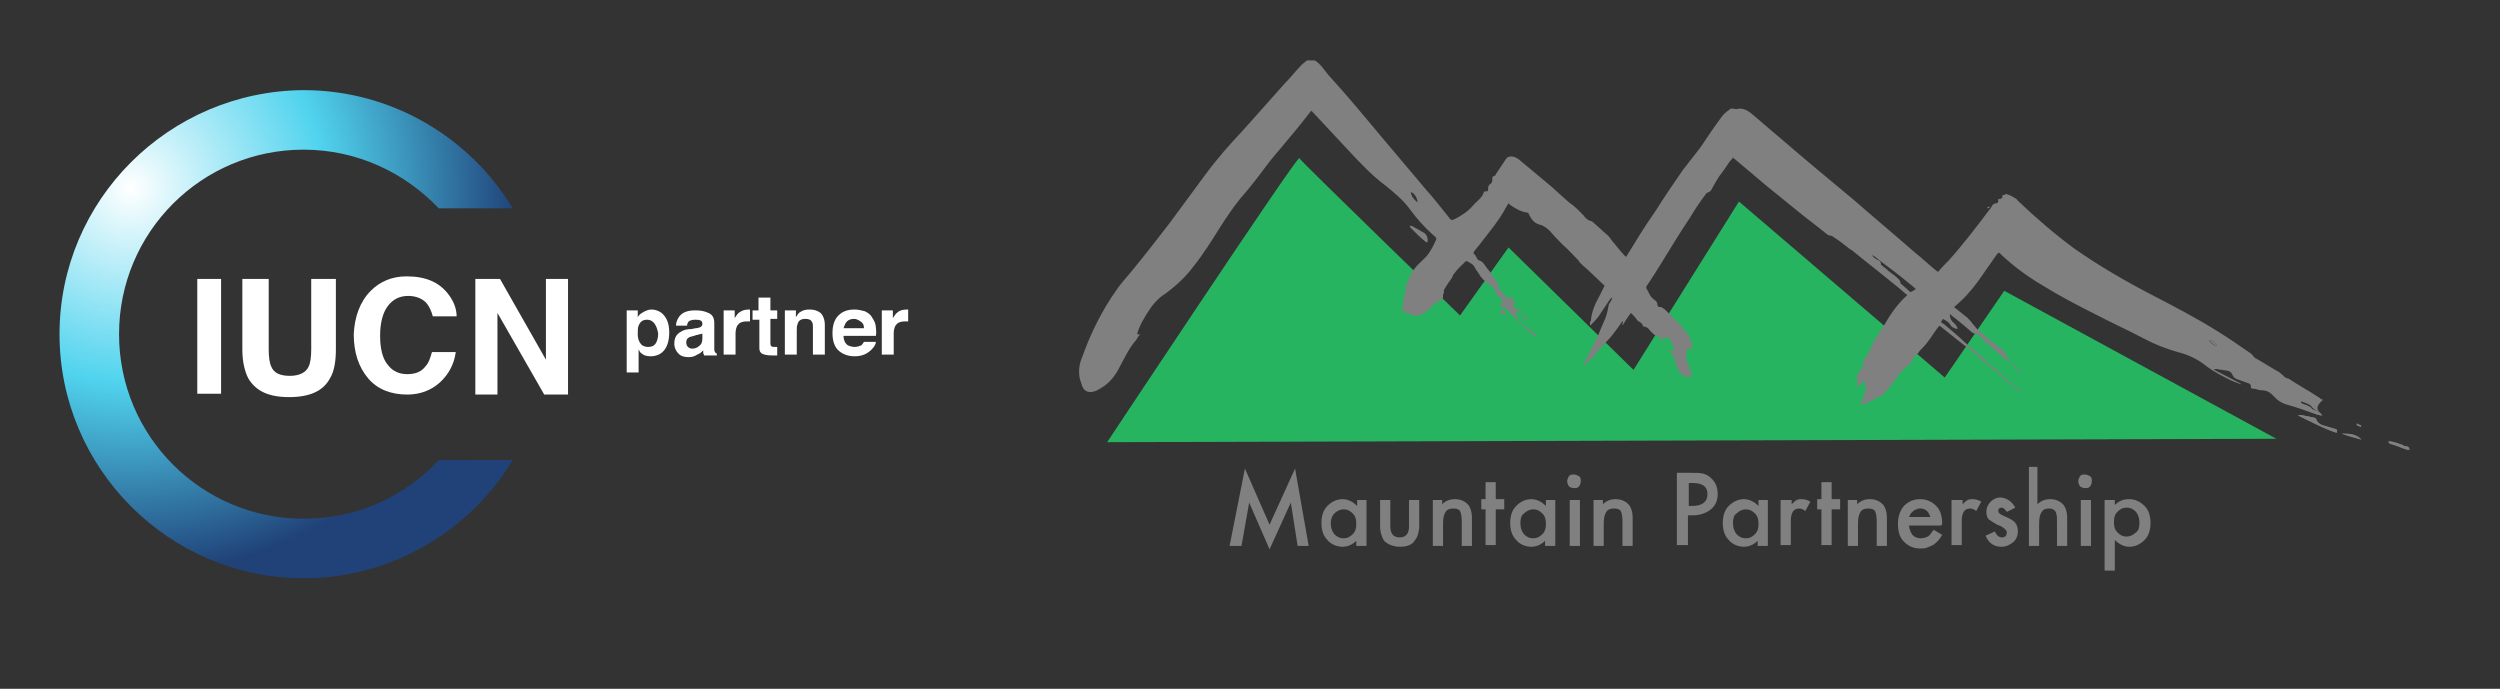 <?xml version="1.0" encoding="UTF-8"?>
<!-- Generator: Adobe Illustrator 27.7.0, SVG Export Plug-In . SVG Version: 6.00 Build 0)  -->
<svg xmlns="http://www.w3.org/2000/svg" xmlns:xlink="http://www.w3.org/1999/xlink" version="1.1" id="Livello_1" x="0px" y="0px" viewBox="0 0 294 81" style="enable-background:new 0 0 294 81;" xml:space="preserve">
<rect x="0" y="0" width="294" height="81" fill="#333333" stroke="none"/>
<style type="text/css">
	.st0{fill:#27B460;}
	.st1{fill:#FFFFFF;}
	.st2{fill:url(#SVGID_1_);}
	.st3{fill:#808080;}
</style>
<path class="st0" d="M130.2,52c0,0,22.4-33.8,22.6-33.4s18.9,18.5,18.9,18.5l5.7-8l14.7,14.4l12.4-19.8l24.2,20.7l7-10.2l32,17.4  L130.2,52z"></path>
<g>
	<path class="st1" d="M26,46.3h-2.8V32.8H26V46.3z"></path>
	<path class="st1" d="M28.7,32.8h2.9v8.3c0,0.9,0.1,1.6,0.3,2c0.3,0.8,1.1,1.1,2.2,1.1c1.1,0,1.9-0.4,2.2-1.1c0.2-0.4,0.3-1.1,0.3-2   v-8.3h2.9v8.3c0,1.4-0.2,2.6-0.7,3.4c-0.8,1.5-2.4,2.2-4.8,2.2s-3.9-0.7-4.8-2.2c-0.4-0.8-0.7-1.9-0.7-3.4V32.8z"></path>
	<path class="st1" d="M43.6,34.2c1.1-1.1,2.5-1.7,4.2-1.7c2.3,0,3.9,0.7,5,2.2c0.6,0.8,0.9,1.7,0.9,2.5h-2.8   c-0.2-0.7-0.4-1.1-0.7-1.5c-0.5-0.6-1.3-0.9-2.2-0.9c-1,0-1.8,0.4-2.4,1.2c-0.6,0.8-0.9,2-0.9,3.5c0,1.5,0.3,2.7,0.9,3.4   c0.6,0.8,1.4,1.1,2.3,1.1c1,0,1.7-0.3,2.2-1c0.3-0.3,0.5-0.9,0.7-1.6h2.8c-0.2,1.5-0.9,2.7-1.9,3.6c-1,0.9-2.3,1.4-3.8,1.4   c-1.9,0-3.5-0.6-4.6-1.9c-1.1-1.3-1.7-3-1.7-5.2C41.7,37.3,42.3,35.5,43.6,34.2z"></path>
	<path class="st1" d="M55.8,32.8h3l5.4,9.5v-9.5h2.6v13.6H64l-5.5-9.6v9.6h-2.6V32.8z"></path>
</g>
<g>
	<path class="st1" d="M78.1,37.1c0.4,0.5,0.6,1.1,0.6,2c0,0.9-0.2,1.6-0.6,2.1c-0.4,0.5-1,0.7-1.6,0.7c-0.4,0-0.8-0.1-1-0.3   c-0.2-0.1-0.3-0.3-0.4-0.5v2.7h-1.4v-7.3H75v0.8c0.1-0.2,0.3-0.4,0.5-0.5c0.3-0.2,0.7-0.4,1.1-0.4C77.1,36.4,77.7,36.6,78.1,37.1z    M77,38.1c-0.2-0.3-0.5-0.5-0.9-0.5c-0.5,0-0.8,0.2-1,0.7c-0.1,0.2-0.1,0.6-0.1,1c0,0.6,0.2,1,0.5,1.3c0.2,0.1,0.4,0.2,0.7,0.2   c0.4,0,0.7-0.1,0.9-0.4c0.2-0.3,0.3-0.7,0.3-1.2C77.3,38.7,77.2,38.4,77,38.1z"></path>
	<path class="st1" d="M81.8,38.6c0.3,0,0.4-0.1,0.5-0.1c0.2-0.1,0.3-0.2,0.3-0.4c0-0.2-0.1-0.4-0.2-0.4c-0.2-0.1-0.4-0.1-0.7-0.1   c-0.3,0-0.6,0.1-0.7,0.2c-0.1,0.1-0.2,0.3-0.2,0.5h-1.3c0-0.5,0.2-0.8,0.4-1.1c0.4-0.5,1-0.7,1.9-0.7c0.6,0,1.1,0.1,1.5,0.3   C83.8,37,84,37.4,84,38v2.4c0,0.2,0,0.4,0,0.6c0,0.2,0,0.3,0.1,0.4c0,0.1,0.1,0.1,0.2,0.2v0.2h-1.5c0-0.1-0.1-0.2-0.1-0.3   c0-0.1,0-0.2,0-0.3c-0.2,0.2-0.4,0.4-0.7,0.5c-0.3,0.2-0.6,0.3-1,0.3c-0.5,0-0.9-0.1-1.2-0.4c-0.3-0.3-0.5-0.7-0.5-1.2   c0-0.6,0.2-1.1,0.8-1.4c0.3-0.2,0.7-0.3,1.2-0.3L81.8,38.6z M82.6,39.2c-0.1,0.1-0.2,0.1-0.3,0.1c-0.1,0-0.2,0.1-0.4,0.1l-0.3,0.1   c-0.3,0.1-0.5,0.1-0.6,0.2c-0.2,0.1-0.3,0.3-0.3,0.6c0,0.2,0.1,0.4,0.2,0.5c0.1,0.1,0.3,0.2,0.5,0.2c0.3,0,0.6-0.1,0.8-0.3   c0.3-0.2,0.4-0.5,0.4-0.9V39.2z"></path>
	<path class="st1" d="M88.1,36.4c0,0,0.1,0,0.1,0v1.4c-0.1,0-0.2,0-0.2,0c-0.1,0-0.1,0-0.2,0c-0.6,0-0.9,0.2-1.1,0.5   c-0.1,0.2-0.2,0.5-0.2,0.9v2.5h-1.4v-5.2h1.3v0.9c0.2-0.3,0.4-0.6,0.6-0.7C87.3,36.5,87.6,36.4,88.1,36.4   C88,36.4,88.1,36.4,88.1,36.4z"></path>
	<path class="st1" d="M88.5,37.5v-1h0.7v-1.5h1.4v1.5h0.8v1h-0.8v2.8c0,0.2,0,0.3,0.1,0.4s0.2,0.1,0.5,0.1c0,0,0.1,0,0.1,0   c0,0,0.1,0,0.1,0v1l-0.6,0c-0.6,0-1.1-0.1-1.3-0.3c-0.2-0.2-0.2-0.4-0.2-0.7v-3.2H88.5z"></path>
	<path class="st1" d="M96.5,36.8c0.3,0.3,0.5,0.8,0.5,1.4v3.5h-1.4v-3.2c0-0.3,0-0.5-0.1-0.6c-0.1-0.3-0.4-0.4-0.8-0.4   c-0.5,0-0.8,0.2-0.9,0.6c-0.1,0.2-0.1,0.5-0.1,0.8v2.8h-1.4v-5.2h1.3v0.8c0.2-0.3,0.3-0.5,0.5-0.6c0.3-0.2,0.6-0.3,1.1-0.3   C95.7,36.4,96.1,36.5,96.5,36.8z"></path>
	<path class="st1" d="M101.7,36.6c0.4,0.2,0.7,0.4,0.9,0.8c0.2,0.3,0.4,0.7,0.4,1.1c0,0.2,0.1,0.6,0,1h-3.8c0,0.5,0.2,0.9,0.5,1.1   c0.2,0.1,0.5,0.2,0.8,0.2c0.3,0,0.6-0.1,0.8-0.2c0.1-0.1,0.2-0.2,0.3-0.4h1.4c0,0.3-0.2,0.6-0.5,0.9c-0.5,0.5-1.1,0.8-2,0.8   c-0.7,0-1.3-0.2-1.8-0.6c-0.5-0.4-0.8-1.1-0.8-2.1c0-0.9,0.2-1.6,0.7-2.1s1.1-0.7,1.9-0.7C100.9,36.4,101.3,36.5,101.7,36.6z    M99.6,37.8c-0.2,0.2-0.3,0.5-0.4,0.8h2.4c0-0.4-0.1-0.6-0.4-0.8s-0.5-0.3-0.8-0.3C100.1,37.5,99.8,37.6,99.6,37.8z"></path>
	<path class="st1" d="M106.7,36.4c0,0,0.1,0,0.1,0v1.4c-0.1,0-0.2,0-0.2,0c-0.1,0-0.1,0-0.2,0c-0.6,0-0.9,0.2-1.1,0.5   c-0.1,0.2-0.2,0.5-0.2,0.9v2.5h-1.4v-5.2h1.3v0.9c0.2-0.3,0.4-0.6,0.6-0.7C105.8,36.5,106.2,36.4,106.7,36.4   C106.6,36.4,106.6,36.4,106.7,36.4z"></path>
</g>
<radialGradient id="SVGID_1_" cx="15.362" cy="22.132" r="45.411" gradientUnits="userSpaceOnUse">
	<stop offset="0" style="stop-color:#FFFFFF"></stop>
	<stop offset="0.504" style="stop-color:#50D3EE"></stop>
	<stop offset="1" style="stop-color:#204279"></stop>
</radialGradient>
<path class="st2" d="M51.6,54.1c-4,4.3-9.6,6.9-15.9,6.9C23.7,61,14,51.3,14,39.3s9.7-21.7,21.7-21.7c6.3,0,11.9,2.7,15.9,6.9h8.7  c-5-8.3-14.2-13.9-24.6-13.9C19.9,10.7,7,23.5,7,39.3S19.9,68,35.7,68c10.4,0,19.6-5.6,24.6-13.9H51.6z"></path>
<g>
	<path class="st3" d="M274.8,50.9c0-0.4,0-0.4-0.3-0.5c-0.3-0.1-0.7-0.2-1-0.3c-0.5-0.1-0.9-0.3-1.1-0.8c0-0.1-0.2-0.2-0.3-0.2   c-0.5-0.1-1-0.2-1.5-0.3c-0.1,0-0.2,0-0.2,0c0,0,0,0.1,0,0.1C271.8,49.6,273.3,50.4,274.8,50.9z M280.9,51.9c0,0.2,0.1,0.3,0.3,0.3   c0.2,0,0.4,0.1,0.6,0.2c0.4,0.1,0.7,0.3,1.1,0.4c0.1,0.1,0.3,0.1,0.5,0.1c-0.1-0.2-0.1-0.4-0.3-0.4c-0.3,0-0.4-0.1-0.6-0.2   C281.9,52.1,281.4,51.9,280.9,51.9z M277.7,51.7c-0.6-0.7-1.5-0.7-2.3-0.7C276.2,51.3,277,51.5,277.7,51.7z M277.6,50.2   c0,0,0-0.1,0.1-0.1c-0.2-0.1-0.3-0.2-0.5-0.2c0,0,0,0.1-0.1,0.1C277.3,50.1,277.4,50.1,277.6,50.2z"></path>
	<path class="st3" d="M272.7,48.4c0.1,0.1,0.3,0.3,0.4,0.4c0,0,0,0-0.1,0.1c-0.2-0.1-0.5-0.1-0.7-0.2c-1.1-0.4-2.2-0.8-3.3-1.1   c-0.4-0.1-0.8-0.3-1.2-0.6c-0.2-0.2-0.4-0.4-0.6-0.6c-0.3-0.3-0.7-0.5-1.2-0.5c-0.4,0-0.7-0.2-1.1-0.2c-0.2,0-0.2-0.1-0.2-0.3   c0-0.2-0.1-0.2-0.2-0.3c-0.5-0.2-0.9-0.3-1.4-0.5c-0.3-0.1-0.5-0.3-0.6-0.6c-0.1-0.2-0.3-0.4-0.6-0.4c-0.4-0.1-0.8-0.1-1.2-0.2   c-0.1,0-0.2,0-0.3,0c0,0,0,0.1,0,0.1c1,0.5,2.1,1.1,3.1,1.6c0,0,0,0,0,0.1c-0.4-0.2-0.8-0.3-1.2-0.5c-1-0.5-2-1-2.9-1.7   c-1-0.8-2.1-1.3-3.3-1.6c-1.4-0.4-2.7-0.9-4-1.6c-1.9-1-3.7-1.8-5.6-2.8c-2.2-1.1-4.3-2.2-6.4-3.5c-1.7-1-3.3-2.2-4.7-3.5   c-0.4-0.4-0.3-0.4-0.7,0.1c-0.7,1-1.4,2-2.1,3c-0.8,1.1-1.7,2.1-2.8,3c0.2,0.2,0.4,0.3,0.6,0.5c0.3,0.2,0.6,0.5,0.9,0.7   c0.2,0.2,0.5,0.5,0.7,0.8c0.2,0.2,0.4,0.5,0.6,0.7c0.1,0.1,0.2,0.2,0.3,0.2c0.1,0,0.1,0.1,0.2,0.2c0.2,0.2,0.4,0.4,0.7,0.6   c0.4,0.3,0.7,0.6,1.1,0.9c0.3,0.2,0.6,0.4,0.8,0.7c0.1,0.1,0.2,0.3,0.3,0.5c0,0,0,0-0.1,0.1c0.1,0,0.2,0,0.3,0c0,0,0,0,0,0   c-0.1,0.6,0.4,0.8,0.8,1.1c0.3,0.2,0.5,0.5,0.8,0.7c0,0,0,0.1,0,0.1c-0.1,0-0.2,0-0.2-0.1c-0.1-0.1-0.2-0.2-0.3-0.3   c-0.2-0.2-0.4-0.3-0.6-0.5c-0.2-0.2-0.4-0.4-0.6-0.6c0,0-0.1-0.1-0.1-0.1c-0.4-0.1-0.6-0.5-0.9-0.7c-0.1-0.1-0.3-0.2-0.4-0.3   c-0.2-0.1-0.3-0.3-0.4-0.4c-0.2-0.2-0.3-0.4-0.5-0.4c-0.1,0-0.1-0.1-0.1-0.1c-0.2-0.2-0.5-0.4-0.7-0.7c-0.2-0.3-0.6-0.4-0.9-0.5   c-0.2-0.1-0.3-0.2-0.4-0.3c-0.7-0.6-1.4-1.2-2.2-1.8c-0.1-0.1-0.1-0.1-0.2-0.2c0,0.4,0.1,0.8,0.5,1.1c0.2,0.2,0.4,0.4,0.4,0.7   c-0.4-0.1-0.7-0.2-0.9-0.6c-0.2-0.3-0.5-0.4-0.8-0.6c-0.3,0.4-0.3,0.4,0.1,0.6c0.8,0.7,1.7,1.4,2.5,2.2c0.2,0.1,0.3,0.3,0.4,0.4   c0.2,0.2,0.5,0.4,0.8,0.6c0.2,0.1,0.3,0.4,0.5,0.5c0.5,0.3,0.9,0.8,1.4,1.2c0.8,0.6,1.4,1.3,2.2,2c0.1,0.1,0.2,0.1,0.3,0.2   c0.3,0.3,0.7,0.6,1,0.9c0,0,0,0.1-0.1,0.1c0,0-0.1-0.1-0.1-0.1c-0.3-0.3-0.5-0.6-0.9-0.8c-0.1,0-0.2-0.1-0.3-0.2   c-0.6-0.5-1.1-1.1-1.8-1.6c-0.4-0.3-0.7-0.7-1.2-1c-0.5-0.2-0.7-0.7-1.1-1c-1.4-1-2.7-2.1-4.1-3.2c-0.1,0.1-0.1,0.1-0.2,0.2   c-0.6,0.8-1.1,1.7-1.8,2.4c-0.2,0.2-0.4,0.4-0.5,0.6c-0.3,0.3-0.7,0.6-0.8,1c-0.1,0.4-0.5,0.4-0.7,0.7c-0.2,0.3-0.5,0.5-0.7,0.7   c-0.2,0.3-0.5,0.7-0.7,1c0,0,0,0,0,0c-0.3,0.3-0.5,0.7-0.8,1c-0.2,0.2-0.4,0.5-0.7,0.7c-0.1,0-0.1,0.1-0.2,0.1   c-0.2,0-0.3-0.1-0.5,0.2c-0.1,0.1-0.3,0.1-0.4,0.2c-0.3,0.1-0.5,0.3-0.8,0.4c-0.1,0.1-0.3,0-0.5,0c0-0.1,0-0.2,0.1-0.3   c0.2-0.1,0.1-0.3,0.2-0.5c0-0.1,0.1-0.1,0.1-0.2c0-0.1,0.1-0.1,0.1-0.2c0.1-0.2-0.1-0.5,0.2-0.6c0,0,0-0.1,0-0.1   c-0.3-0.2-0.1-0.4-0.2-0.7c-0.5,0-0.6,0.5-0.9,0.6c0-0.5,0-0.9,0-1.4c0,0,0,0,0,0c0.2-0.3,0.4-0.6,0.6-0.9c0.1-0.1,0.1-0.2,0.1-0.3   c-0.1-0.3,0.1-0.6,0.3-0.9c0.4-0.5,0.6-1.1,0.9-1.7c0,0,0,0,0-0.1c0.2-0.3,0.4-0.6,0.6-0.9c0.1-0.1,0.1-0.2,0.2-0.4   c0.2-0.2,0.3-0.4,0.5-0.7c0.2-0.3,0.4-0.7,0.6-1c0.6-0.9,1.2-1.7,2-2.4c0,0,0,0,0.1-0.1c-0.4-0.3-0.8-0.7-1.2-1   c-1.7-1.4-3.4-2.7-5.1-4.1c-0.2-0.2-0.5-0.3-0.7-0.5c-0.5-0.4-1-0.8-1.5-1.1c-0.2-0.1-0.3-0.3-0.6-0.3c-0.1,0-0.3-0.1-0.4-0.2   c-1.1-0.9-2.2-1.7-3.3-2.6c-1.2-1-2.5-2-3.7-3c-1.3-1.1-2.5-2.1-3.8-3.2c-0.1,0-0.1-0.1-0.2-0.2c-0.1,0.2-0.2,0.3-0.4,0.5   c-0.4,0.6-0.8,1.2-1.2,1.7c-0.4,0.6-0.7,1.2-1,1.7c-0.1,0.1-0.2,0.2-0.3,0.2c-0.1,0-0.1,0.1-0.2,0.1c-0.7,0.9-1.3,1.8-1.9,2.8   c-1.2,1.8-2.3,3.6-3.4,5.4c-0.6,1-1.2,1.9-1.8,2.8c0,0.1,0,0.2,0,0.2c0.2,0.3,0.3,0.6,0.5,0.9c0.1,0.2,0.3,0.3,0.5,0.5   c0.2,0.1,0.3,0.3,0.3,0.5c0,0.2,0.1,0.3,0.3,0.3c0.1,0,0.2,0,0.3,0.1c0.1,0.1,0.2,0.1,0.3,0.2c0.3,0.3,0.5,0.5,0.8,0.8   c0.3,0.3,0.6,0.6,0.9,0.9c0.3,0.3,0.6,0.7,0.9,1.1c0.1,0.2,0.3,0.4,0.4,0.6c0,0,0,0.1,0,0.2c0,0.1-0.1,0.3,0.2,0.4c0,0,0,0.1,0,0.1   c0,0.2,0,0.4,0,0.6c0,0-0.1,0-0.1,0c-0.1-0.1-0.2-0.2-0.3-0.1c-0.2,0.1-0.3,0.2-0.3,0.4c0,0.3,0,0.6,0,0.9c0,0.1,0,0.1,0.1,0.2   c0,0.1,0.1,0.2,0.1,0.3c0.2,0.2,0.1,0.5,0.2,0.6c0.3,0.3,0.1,0.6,0.2,0.9c-0.3,0-0.6,0.1-0.8-0.1c-0.1-0.1-0.3-0.1-0.4-0.2   c-0.1-0.1-0.2-0.3-0.3-0.5c-0.1-0.2-0.3-0.5-0.4-0.7c0-0.1,0-0.2,0-0.3c0-0.3-0.1-0.5-0.3-0.6c0,0-0.1-0.1-0.1-0.1   c0.1-0.1,0.1-0.2,0.2-0.2c-0.2-0.1-0.4-0.2-0.6-0.3c0,0,0-0.1,0.1-0.1c0.1,0,0.1,0.1,0.2,0.1c0.1,0,0.2,0,0.3,0c0-0.1,0-0.2,0-0.4   c0-0.1-0.1-0.2-0.1-0.3c-0.1-0.3-0.2-0.6-0.4-0.8c-0.1-0.1-0.4-0.1-0.7-0.1c-0.1,0-0.2,0.2,0,0.3c0.1,0.1,0.2,0.1,0.2,0.2   c0,0,0.1,0.1,0.1,0.2c0,0,0,0,0,0c0,0-0.1-0.1-0.1-0.1c-0.1-0.1-0.2-0.2-0.3-0.3c-0.2,0-0.3-0.1-0.3-0.3c0,0,0-0.1-0.1-0.1   c-0.5-0.1-0.9-0.5-1.2-0.9c-0.2-0.2-0.4-0.3-0.6-0.3c0,0-0.1,0-0.1-0.1c-0.1-0.4-0.5-0.4-0.7-0.7c-0.2-0.3-0.4-0.5-0.7-0.8   c-0.4,0.5-0.7,1-1,1.5c0,0,0,0,0,0c0-0.2,0-0.3,0.1-0.5c0,0,0,0-0.1,0c-0.1,0.1-0.2,0.2-0.3,0.4c-0.5,0.7-1,1.4-1.6,2   c-0.6,0.6-1.2,1.3-1.7,1.9c-0.3,0.3-0.6,0.6-0.9,0.9c0,0,0,0-0.1,0c0.1-0.2,0.2-0.5,0.3-0.7c0.2-0.3,0.3-0.7,0.5-1   c0.2-0.3,0.3-0.6,0.5-1c0.2-0.3,0.3-0.6,0.5-1c0.1-0.2,0.1-0.3,0.2-0.5c0.2-0.5,0.4-0.9,0.6-1.4c0.2-0.5,0.3-1.1,0.4-1.6   c0.1-0.2,0.2-0.3,0.3-0.5c0-0.1,0.1-0.2,0.1-0.2c0,0,0,0-0.1-0.1c-0.1,0.1-0.2,0.3-0.3,0.4c-0.4,0.6-0.8,1.2-1.2,1.8   c-0.3,0.4-0.6,0.7-1,1.1c0-0.2-0.1-0.4,0.1-0.6c0,0,0-0.1,0-0.1c0.1-1,0.5-1.9,1-2.8c0.2-0.4,0.4-0.8,0.6-1.2c0,0,0,0,0,0   c-0.6-0.6-1.3-1.2-1.9-1.8c-0.4-0.4-0.9-0.7-1.2-1.2c-0.6-0.6-1.1-1.2-1.8-1.8c-0.5-0.5-1-1-1.5-1.6c-0.4-0.4-0.8-0.7-1.3-0.8   c-0.6-0.2-0.9-0.6-1.2-1.2c0-0.1-0.1-0.2-0.2-0.2c-0.8-0.1-1.4-0.5-2-0.9c-0.1-0.1-0.1-0.1-0.2-0.2c-0.1,0.2-0.2,0.3-0.3,0.5   c-0.8,1.5-1.9,2.8-2.9,4.1c-0.2,0.3-0.5,0.6-0.8,1c-0.1,0.2-0.2,0.3,0,0.4c0.1,0.1,0.2,0.3,0.3,0.5c0.1,0.1,0.1,0.2,0.2,0.2   c0.4,0.1,0.6,0.4,0.8,0.7c0.2,0.3,0.5,0.6,0.7,0.9c0.2,0.3,0.4,0.7,0.6,0.9c0.2,0.2,0.2,0.4,0.2,0.7c0,0.1,0,0.1,0.1,0.2   c0.2,0.2,0.4,0.4,0.6,0.6c0.1,0.1,0.1,0.2,0.1,0.2c0,0.2,0.1,0.2,0.3,0.2c0.5-0.1,0.5,0,0.7,0.4c0,0.1,0.1,0.1,0.1,0.1   c0,0.1,0.1,0.2,0.1,0.2c-0.1,0-0.2,0.1-0.3,0.1c0.1,0.1,0.1,0.2,0.2,0.3c0,0,0.1,0.1,0.1,0.1c0.1,0.1,0.2,0.2,0.2,0.3   c0.1-0.1,0.2-0.1,0.3-0.3c-0.1,0.3,0,0.5,0.2,0.7c0.1,0.1,0.2,0.2,0.3,0.2c0.2,0.1,0.4,0.3,0.4,0.6c-0.2-0.2-0.4-0.4-0.5-0.5   c-0.2-0.2-0.3-0.3-0.5-0.5c-0.1-0.1-0.2-0.1-0.2-0.1c-0.1,0-0.1,0.1-0.1,0.2c0,0.4,0.1,0.7,0.4,0.9c0.2,0.3,0.5,0.6,0.8,0.8   c0.3,0.2,0.6,0.4,0.9,0.7c0,0.1,0.2,0,0.3,0.1c-0.1,0.1-0.1,0.2-0.2,0.3c-0.1-0.1-0.1-0.1-0.1-0.2c-0.1-0.1-0.3-0.2-0.4-0.3   c-0.1,0-0.1-0.1-0.2-0.1c-1-1-2-2-3-3c-0.1-0.1-0.2-0.1-0.3-0.2c0.3-0.3,0.3-0.3,0.1-0.6c-0.2-0.2-0.5-0.5-0.7-0.7   c-0.1-0.1-0.1-0.2-0.1-0.3c0-0.3-0.1-0.4-0.3-0.5c-0.5-0.3-1-0.7-1.4-1.2c-0.2-0.4-0.5-0.7-0.7-1.1c-0.2-0.4-0.6-0.5-0.9-0.7   c0,0-0.1,0-0.1,0c-0.5,0.5-1,0.9-1.4,1.5c0,0-0.1,0.1-0.1,0.1c-0.1,0.4-0.4,0.7-0.6,1c-0.2,0.3-0.3,0.5-0.5,0.8c0,0.1,0,0.1,0,0.2   c0,0.1,0,0.3-0.1,0.3c0,0,0,0.2,0,0.3c0,0.2-0.1,0.4-0.4,0.5c-0.2,0.1-0.4,0.2-0.6,0.3c-0.2,0.2-0.4,0.4-0.6,0.6   c-0.3,0.3-0.6,0.5-1,0.7c-0.3,0.2-0.5,0.1-0.8,0.1c-0.1,0-0.2,0-0.3-0.1c0,0-0.1-0.1-0.1-0.1c-0.3,0.1-0.5-0.2-0.7-0.2   c-0.2,0-0.3-0.2-0.4-0.2c0.3-0.2,0.1-0.5,0.2-0.8c0-0.1-0.1-0.3,0.1-0.3c0,0,0-0.1,0-0.1c0-0.2,0-0.3,0-0.5c0-0.1-0.1-0.3,0.2-0.3   c0,0,0-0.1,0-0.2c0-0.2,0-0.4,0-0.6c0-0.1,0.1-0.2,0.1-0.2c0,0,0.1,0,0.1-0.1c0-0.2,0.1-0.4,0.2-0.6c0.1-0.4,0.3-0.7,0.5-1   c0.4-0.6,0.9-1,1.4-1.5c0.5-0.5,0.8-1.1,1.1-1.7c0.3-0.6,0.3-0.6-0.2-1c-1-0.9-1.9-1.9-2.7-3c-0.8-1.1-1.9-2-2.9-2.8   c-1.6-1.2-3-2.7-4.4-4.2c-1.4-1.5-2.8-3-4.2-4.5c0,0-0.1,0-0.1-0.1c-0.1,0.1-0.2,0.3-0.3,0.4c-1,1.3-2,2.5-3.1,3.8   c-0.3,0.4-0.7,0.8-1,1.2c-0.6,0.7-1.1,1.4-1.7,2.2c-0.7,0.9-1.4,1.8-2.2,2.7c-0.9,1.1-1.7,2.3-2.4,3.4c-1,1.6-2,3.2-3.2,4.7   c-0.9,1.2-2,2.2-3.2,3.1c-1,0.6-1.7,1.5-2.3,2.5c-0.3,0.5-0.6,1-0.8,1.5c-0.1,0.2-0.1,0.3-0.2,0.5c-0.1,0.3-0.1,0.4,0.3,0.3   c-0.2,0.2-0.4,0.5-0.5,0.7c-0.8,0.9-1.3,2-1.9,3.1c-0.5,1-1.1,1.8-2,2.4c-0.5,0.3-0.9,0.6-1.5,0.6c-0.4,0-0.7-0.2-0.9-0.6   c-0.1-0.3-0.2-0.6-0.3-0.9c-0.2-0.9-0.1-1.8,0.3-2.7c1-2.8,2.3-5.4,4-7.8c0.6-0.9,1.4-1.7,2.1-2.6c1.4-1.7,2.7-3.4,4.1-5.2   c1.4-1.9,2.8-3.8,4.2-5.7c1.4-1.9,2.9-3.6,4.5-5.3c1.6-1.8,3.2-3.6,4.9-5.5c0.7-0.7,1.3-1.5,2-2.2c0.2-0.2,0.4-0.3,0.6-0.5   c0.3,0,0.6,0,0.9,0c0,0,0,0,0,0c0.7,0.4,1.1,1.1,1.6,1.7c2.1,2.3,4.1,4.7,6.1,7.1c1.8,2.1,3.6,4.3,5.4,6.4c1,1.1,1.9,2.3,2.8,3.4   c0.1,0.2,0.3,0.2,0.5,0.1c0.8-0.4,1.6-0.9,2.2-1.6c0.4-0.5,1.1-0.9,1.3-1.6c0-0.1,0.2-0.1,0.3-0.1c0.1,0,0.2,0,0.2-0.2   c0-0.3,0-0.5,0.3-0.7c0.2-0.1,0.2-0.4,0.2-0.6c0-0.2,0.1-0.3,0.2-0.3c0.1,0,0.2-0.1,0.2-0.2c0.4-0.6,0.8-1.2,1.2-1.8   c0.2-0.3,0.6-0.4,1.1-0.2c0.2,0.1,0.4,0.2,0.6,0.4c1.2,1,2.4,2,3.6,3c0.7,0.6,1.3,1.2,2,1.8c0.4,0.3,0.8,0.6,1.2,1   c0.2,0.2,0.4,0.4,0.6,0.6c0.2,0.3,0.5,0.6,0.9,0.7c0.1,0,0.2,0.1,0.2,0.1c0.6,0.5,1.2,1.1,1.8,1.6c0.3,0.3,0.5,0.7,0.8,1   c0.4,0.5,0.8,1,1.2,1.4c0.1,0.1,0.2,0.1,0.2,0c1.1-1.8,2.2-3.6,3.4-5.3c1-1.6,2.1-3.2,3.2-4.8c0.7-0.9,1.4-1.8,2.1-2.7   c0.8-1.2,1.6-2.4,2.5-3.6c0.3-0.4,0.6-0.6,1-0.9c0.1-0.1,0.3,0,0.5,0c0.1,0,0.2,0.1,0.3,0c0.6-0.1,1.1,0.1,1.6,0.5   c1.1,0.9,2.2,1.9,3.3,2.8c2.9,2.5,5.9,5,8.8,7.4c2.4,2.1,4.8,4.1,7.2,6.2c0.9,0.7,1.7,1.5,2.6,2.2c0,0,0.1,0,0.1,0.1   c0.4-0.5,0.8-0.9,1.3-1.4c1.7-1.9,3.3-4,4.8-6c0.1-0.1,0.2-0.2,0.2-0.3c0.1-0.2,0.3-0.4,0.6-0.4c0.1,0,0.2-0.1,0.2-0.3   c0-0.1,0-0.1,0-0.2c0.2,0,0.3,0,0.4-0.1c0.1-0.1,0.1-0.2,0.1-0.4c0.2,0.1,0.3,0,0.4-0.1c0.3,0.1,0.6,0.2,0.9,0.4   c0.2,0.1,0.4,0.2,0.5,0.4c2.1,2,4.3,3.9,6.6,5.6c3,2.1,6.1,3.9,9.4,5.6c2.5,1.3,5,2.6,7.4,4.1c1.3,0.8,2.6,1.7,3.9,2.6   c0.2,0.1,0.3,0.3,0.5,0.5c0.1,0.1,0.2,0.2,0.3,0.2c0.7,0.4,1.3,0.8,2,1.2c0.3,0.2,0.6,0.3,0.8,0.5c0.3,0.2,0.5,0.6,0.9,0.6   c1.2,0.8,2.5,1.5,3.7,2.3c0.1,0.1,0.2,0.2,0.4,0.2C272.3,47.8,272.5,48.1,272.7,48.4c-0.3-0.1-0.5-0.2-0.8-0.5   c-0.1-0.2-0.3-0.3-0.5-0.4c-0.2-0.1-0.5-0.2-0.8-0.3c0,0.3,0.1,0.4,0.3,0.4c0.1,0,0.2,0.1,0.3,0.1c0.4,0.3,0.8,0.6,1.2,0.8   c0.1,0,0.2,0,0.3,0C272.7,48.6,272.7,48.5,272.7,48.4z M221.8,31.6c0.3,0.3,0.7,0.6,1,0.8c0.3,0.3,0.7,0.5,0.7,0.9   c0,0,0,0.1,0.1,0.1c0.3,0.3,0.7,0.6,1,0.9c0,0,0.1,0.1,0.2,0c0.2-0.1,0.3-0.2,0.5-0.3c-0.1-0.1-0.1-0.1-0.2-0.2   c-0.5-0.4-1.1-0.9-1.6-1.3c-1-0.8-2-1.5-3-2.3c-0.1-0.1-0.2-0.1-0.3-0.2c0,0,0,0.1,0,0.1c0.2,0.2,0.4,0.4,0.7,0.5   c0.2,0.1,0.3,0.2,0.3,0.5c0,0,0,0.1,0.1,0.1c0.2,0.2,0.4,0.3,0.6,0.5C221.7,31.7,221.7,31.6,221.8,31.6z M165.8,26.5   C165.8,26.5,165.8,26.6,165.8,26.5c0,0.1,0,0.2,0.1,0.3c0.6,0.6,1.1,1.1,1.7,1.6c0,0,0.2,0.1,0.2,0.1c0.1,0,0.1-0.1,0.1-0.2   c0-0.3-0.1-0.7-0.4-0.9c-0.5-0.3-0.9-0.5-1.4-0.8C166.1,26.6,165.9,26.6,165.8,26.5z M176.4,36.5c0,0.3,0,0.4,0.3,0.4   c0.1,0.1,0.2,0.2,0.2,0.2c0,0,0,0,0,0c0-0.1,0-0.2-0.1-0.3c0.2,0.1,0.3,0.2,0.4,0.3c0-0.3-0.4-0.7-0.6-0.7c0,0.1-0.1,0.1-0.1,0.2   c-0.1,0-0.1-0.1-0.1-0.1C176.5,36.5,176.5,36.5,176.4,36.5z M166.7,23.8c0-0.6-0.5-1.2-0.8-1.2C166,23.1,166.3,23.5,166.7,23.8z    M260.7,40.7c-0.1-0.4-0.6-0.8-0.9-0.7C259.9,40.3,260.3,40.6,260.7,40.7z M176.5,35.6C176.4,35.7,176.4,35.7,176.5,35.6   c-0.2,0.2,0,0.6,0.2,0.6c0.1,0,0.1-0.1,0.2-0.1C176.7,36,176.6,35.8,176.5,35.6C176.5,35.6,176.5,35.6,176.5,35.6z M233.7,24.4   c0,0,0,0.1,0,0.1c0.1,0,0.2-0.1,0.3-0.1c0,0,0-0.1,0-0.1C233.9,24.3,233.8,24.3,233.7,24.4z"></path>
	<path class="st3" d="M274.8,50.9c-1.6-0.5-3-1.3-4.5-2c0,0,0-0.1,0-0.1c0.1,0,0.2,0,0.2,0c0.5,0.1,1,0.2,1.5,0.3   c0.1,0,0.3,0.1,0.3,0.2c0.2,0.5,0.7,0.7,1.1,0.8c0.3,0.1,0.7,0.2,1,0.3C274.9,50.5,274.9,50.5,274.8,50.9z"></path>
	<path class="st3" d="M280.9,51.9c0.5,0,1,0.2,1.5,0.4c0.2,0.1,0.4,0.3,0.6,0.2c0.2,0,0.2,0.2,0.3,0.4c-0.2,0-0.4-0.1-0.5-0.1   c-0.4-0.1-0.7-0.3-1.1-0.4c-0.2-0.1-0.4-0.1-0.6-0.2C281,52.2,280.9,52.1,280.9,51.9z"></path>
	<path class="st3" d="M272.7,48.4c0,0.1,0,0.2,0,0.3c-0.1,0-0.2,0-0.3,0c-0.4-0.3-0.8-0.6-1.2-0.8c-0.1-0.1-0.2-0.1-0.3-0.1   c-0.2,0-0.3-0.1-0.3-0.4c0.3,0.1,0.5,0.2,0.8,0.3c0.2,0.1,0.4,0.2,0.5,0.4C272.1,48.2,272.4,48.3,272.7,48.4   C272.7,48.4,272.7,48.4,272.7,48.4z"></path>
	<path class="st3" d="M277.7,51.7c-0.7-0.2-1.5-0.4-2.3-0.7C276.2,51,277.1,51,277.7,51.7z"></path>
	<path class="st3" d="M277.6,50.2c-0.2-0.1-0.3-0.2-0.5-0.3c0,0,0-0.1,0.1-0.1c0.2,0.1,0.3,0.2,0.5,0.2   C277.6,50.2,277.6,50.2,277.6,50.2z"></path>
	<path class="st3" d="M260.7,40.7c-0.3-0.1-0.7-0.4-0.9-0.7C260.1,39.9,260.6,40.3,260.7,40.7z"></path>
</g>
<g>
	<path class="st3" d="M144.6,64.2l1.8-9.1l2.9,6.6l3-6.6l1.6,9.1h-1.3l-0.8-5.1l-2.5,5.5l-2.4-5.5l-0.9,5.1H144.6z"></path>
	<path class="st3" d="M159.5,58.8h1.2v5.4h-1.2v-0.6c-0.5,0.5-1.1,0.7-1.6,0.7c-0.7,0-1.4-0.3-1.8-0.8c-0.5-0.5-0.7-1.2-0.7-2   c0-0.8,0.2-1.5,0.7-2c0.5-0.5,1.1-0.8,1.8-0.8c0.6,0,1.2,0.3,1.7,0.8V58.8z M156.5,61.5c0,0.5,0.1,0.9,0.4,1.3   c0.3,0.3,0.6,0.5,1.1,0.5c0.5,0,0.8-0.2,1.1-0.5c0.3-0.3,0.4-0.7,0.4-1.2c0-0.5-0.1-0.9-0.4-1.2c-0.3-0.3-0.6-0.5-1.1-0.5   c-0.4,0-0.8,0.2-1.1,0.5C156.7,60.6,156.5,61,156.5,61.5z"></path>
	<path class="st3" d="M163.5,58.8v3.1c0,0.9,0.4,1.3,1.1,1.3c0.7,0,1.1-0.4,1.1-1.3v-3.1h1.2v3.1c0,0.4-0.1,0.8-0.2,1.1   c-0.1,0.3-0.3,0.5-0.5,0.8c-0.4,0.4-1,0.5-1.6,0.5c-0.6,0-1.2-0.2-1.6-0.5c-0.3-0.2-0.4-0.5-0.5-0.8c-0.1-0.2-0.2-0.6-0.2-1.1v-3.1   H163.5z"></path>
	<path class="st3" d="M168.4,58.8h1.2v0.5c0.4-0.4,0.9-0.6,1.5-0.6c0.6,0,1.1,0.2,1.5,0.6c0.3,0.3,0.5,0.9,0.5,1.6v3.3h-1.2v-3   c0-0.5-0.1-0.9-0.2-1.1c-0.1-0.2-0.4-0.3-0.8-0.3c-0.4,0-0.7,0.1-0.9,0.4c-0.2,0.3-0.3,0.7-0.3,1.4v2.6h-1.2V58.8z"></path>
	<path class="st3" d="M175.9,59.9v4.2h-1.2v-4.2h-0.5v-1.2h0.5v-2h1.2v2h1v1.2H175.9z"></path>
	<path class="st3" d="M181.7,58.8h1.2v5.4h-1.2v-0.6c-0.5,0.5-1.1,0.7-1.6,0.7c-0.7,0-1.4-0.3-1.8-0.8c-0.5-0.5-0.7-1.2-0.7-2   c0-0.8,0.2-1.5,0.7-2c0.5-0.5,1.1-0.8,1.8-0.8c0.6,0,1.2,0.3,1.7,0.8V58.8z M178.8,61.5c0,0.5,0.1,0.9,0.4,1.3   c0.3,0.3,0.6,0.5,1.1,0.5c0.5,0,0.8-0.2,1.1-0.5c0.3-0.3,0.4-0.7,0.4-1.2c0-0.5-0.1-0.9-0.4-1.2c-0.3-0.3-0.6-0.5-1.1-0.5   c-0.4,0-0.8,0.2-1.1,0.5C178.9,60.6,178.8,61,178.8,61.5z"></path>
	<path class="st3" d="M184.3,56.6c0-0.2,0.1-0.4,0.2-0.6c0.2-0.2,0.3-0.2,0.6-0.2c0.2,0,0.4,0.1,0.6,0.2c0.2,0.2,0.2,0.3,0.2,0.6   s-0.1,0.4-0.2,0.6c-0.2,0.2-0.3,0.2-0.6,0.2s-0.4-0.1-0.6-0.2C184.4,57,184.3,56.8,184.3,56.6z M185.8,58.8v5.4h-1.2v-5.4H185.8z"></path>
	<path class="st3" d="M187.3,58.8h1.2v0.5c0.4-0.4,0.9-0.6,1.5-0.6c0.6,0,1.1,0.2,1.5,0.6c0.3,0.3,0.5,0.9,0.5,1.6v3.3h-1.2v-3   c0-0.5-0.1-0.9-0.2-1.1c-0.1-0.2-0.4-0.3-0.8-0.3c-0.4,0-0.7,0.1-0.9,0.4c-0.2,0.3-0.3,0.7-0.3,1.4v2.6h-1.2V58.8z"></path>
	<path class="st3" d="M198.5,60.7v3.4h-1.3v-8.5h1.5c0.7,0,1.2,0,1.6,0.1c0.4,0.1,0.7,0.3,1,0.6c0.5,0.5,0.7,1.1,0.7,1.8   c0,0.8-0.3,1.4-0.8,1.8s-1.2,0.7-2.1,0.7H198.5z M198.5,59.5h0.5c1.2,0,1.8-0.5,1.8-1.4c0-0.9-0.6-1.3-1.8-1.3h-0.4V59.5z"></path>
	<path class="st3" d="M206.7,58.8h1.2v5.4h-1.2v-0.6c-0.5,0.5-1.1,0.7-1.6,0.7c-0.7,0-1.4-0.3-1.8-0.8c-0.5-0.5-0.7-1.2-0.7-2   c0-0.8,0.2-1.5,0.7-2c0.5-0.5,1.1-0.8,1.8-0.8c0.6,0,1.2,0.3,1.7,0.8V58.8z M203.8,61.5c0,0.5,0.1,0.9,0.4,1.3   c0.3,0.3,0.6,0.5,1.1,0.5c0.5,0,0.8-0.2,1.1-0.5c0.3-0.3,0.4-0.7,0.4-1.2c0-0.5-0.1-0.9-0.4-1.2c-0.3-0.3-0.6-0.5-1.1-0.5   c-0.4,0-0.8,0.2-1.1,0.5C203.9,60.6,203.8,61,203.8,61.5z"></path>
	<path class="st3" d="M209.5,58.8h1.2v0.5c0.2-0.2,0.4-0.4,0.6-0.5c0.2-0.1,0.4-0.1,0.6-0.1c0.3,0,0.7,0.1,1,0.3l-0.6,1.1   c-0.2-0.2-0.5-0.3-0.7-0.3c-0.7,0-1,0.5-1,1.5v2.8h-1.2V58.8z"></path>
	<path class="st3" d="M215.4,59.9v4.2h-1.2v-4.2h-0.5v-1.2h0.5v-2h1.2v2h1v1.2H215.4z"></path>
	<path class="st3" d="M217.2,58.8h1.2v0.5c0.4-0.4,0.9-0.6,1.5-0.6c0.6,0,1.1,0.2,1.5,0.6c0.3,0.3,0.5,0.9,0.5,1.6v3.3h-1.2v-3   c0-0.5-0.1-0.9-0.2-1.1c-0.1-0.2-0.4-0.3-0.8-0.3c-0.4,0-0.7,0.1-0.9,0.4c-0.2,0.3-0.3,0.7-0.3,1.4v2.6h-1.2V58.8z"></path>
	<path class="st3" d="M228.3,61.8h-3.8c0,0.4,0.2,0.8,0.4,1.1c0.3,0.3,0.6,0.4,1,0.4c0.3,0,0.6-0.1,0.8-0.2c0.2-0.1,0.4-0.4,0.7-0.8   l1,0.6c-0.2,0.3-0.3,0.5-0.5,0.7s-0.4,0.4-0.6,0.5c-0.2,0.1-0.4,0.2-0.7,0.3c-0.2,0.1-0.5,0.1-0.8,0.1c-0.8,0-1.4-0.3-1.9-0.8   c-0.5-0.5-0.7-1.2-0.7-2.1c0-0.8,0.2-1.5,0.7-2.1c0.5-0.5,1.1-0.8,1.9-0.8c0.8,0,1.4,0.3,1.9,0.8c0.5,0.5,0.7,1.2,0.7,2.1   L228.3,61.8z M227,60.8c-0.2-0.7-0.6-1-1.2-1c-0.2,0-0.3,0-0.4,0.1c-0.1,0-0.3,0.1-0.4,0.2c-0.1,0.1-0.2,0.2-0.3,0.3   s-0.1,0.3-0.2,0.4H227z"></path>
	<path class="st3" d="M229.6,58.8h1.2v0.5c0.2-0.2,0.4-0.4,0.6-0.5c0.2-0.1,0.4-0.1,0.6-0.1c0.3,0,0.7,0.1,1,0.3l-0.6,1.1   c-0.2-0.2-0.5-0.3-0.7-0.3c-0.7,0-1,0.5-1,1.5v2.8h-1.2V58.8z"></path>
	<path class="st3" d="M237,59.7l-1,0.5c-0.2-0.3-0.4-0.5-0.6-0.5c-0.1,0-0.2,0-0.3,0.1s-0.1,0.2-0.1,0.3c0,0.2,0.2,0.4,0.7,0.6   c0.7,0.3,1.1,0.5,1.3,0.8c0.2,0.2,0.3,0.6,0.3,1c0,0.5-0.2,1-0.6,1.3c-0.4,0.3-0.8,0.5-1.3,0.5c-0.9,0-1.5-0.4-1.9-1.3l1.1-0.5   c0.1,0.3,0.3,0.4,0.3,0.5c0.2,0.1,0.3,0.2,0.5,0.2c0.4,0,0.6-0.2,0.6-0.6c0-0.2-0.2-0.4-0.5-0.6c-0.1-0.1-0.2-0.1-0.4-0.2   s-0.3-0.1-0.4-0.2c-0.4-0.2-0.6-0.4-0.8-0.5c-0.2-0.2-0.3-0.5-0.3-0.9c0-0.5,0.2-0.9,0.5-1.2c0.3-0.3,0.7-0.5,1.2-0.5   C236.1,58.6,236.6,59,237,59.7z"></path>
	<path class="st3" d="M238.4,54.9h1.2v4.4c0.4-0.4,0.9-0.6,1.5-0.6c0.6,0,1.1,0.2,1.5,0.6c0.3,0.3,0.5,0.9,0.5,1.6v3.3h-1.2V61   c0-0.4-0.1-0.7-0.2-0.9c-0.2-0.2-0.4-0.3-0.7-0.3c-0.4,0-0.7,0.1-0.9,0.4c-0.2,0.3-0.3,0.7-0.3,1.4v2.6h-1.2V54.9z"></path>
	<path class="st3" d="M244.4,56.6c0-0.2,0.1-0.4,0.2-0.6c0.2-0.2,0.3-0.2,0.6-0.2c0.2,0,0.4,0.1,0.6,0.2c0.2,0.2,0.2,0.3,0.2,0.6   s-0.1,0.4-0.2,0.6c-0.2,0.2-0.3,0.2-0.6,0.2s-0.4-0.1-0.6-0.2C244.5,57,244.4,56.8,244.4,56.6z M245.9,58.8v5.4h-1.2v-5.4H245.9z"></path>
	<path class="st3" d="M248.7,67.1h-1.2v-8.3h1.2v0.6c0.5-0.5,1-0.7,1.7-0.7c0.7,0,1.3,0.3,1.8,0.8c0.5,0.5,0.7,1.2,0.7,2   c0,0.8-0.2,1.5-0.7,2c-0.5,0.5-1.1,0.8-1.8,0.8c-0.6,0-1.2-0.3-1.7-0.8V67.1z M251.6,61.5c0-0.5-0.1-0.9-0.4-1.3   c-0.3-0.3-0.6-0.5-1.1-0.5c-0.5,0-0.8,0.2-1.1,0.5c-0.3,0.3-0.4,0.7-0.4,1.2c0,0.5,0.1,0.9,0.4,1.2c0.3,0.3,0.6,0.5,1.1,0.5   c0.4,0,0.8-0.2,1.1-0.5C251.5,62.4,251.6,62,251.6,61.5z"></path>
</g>
</svg>
